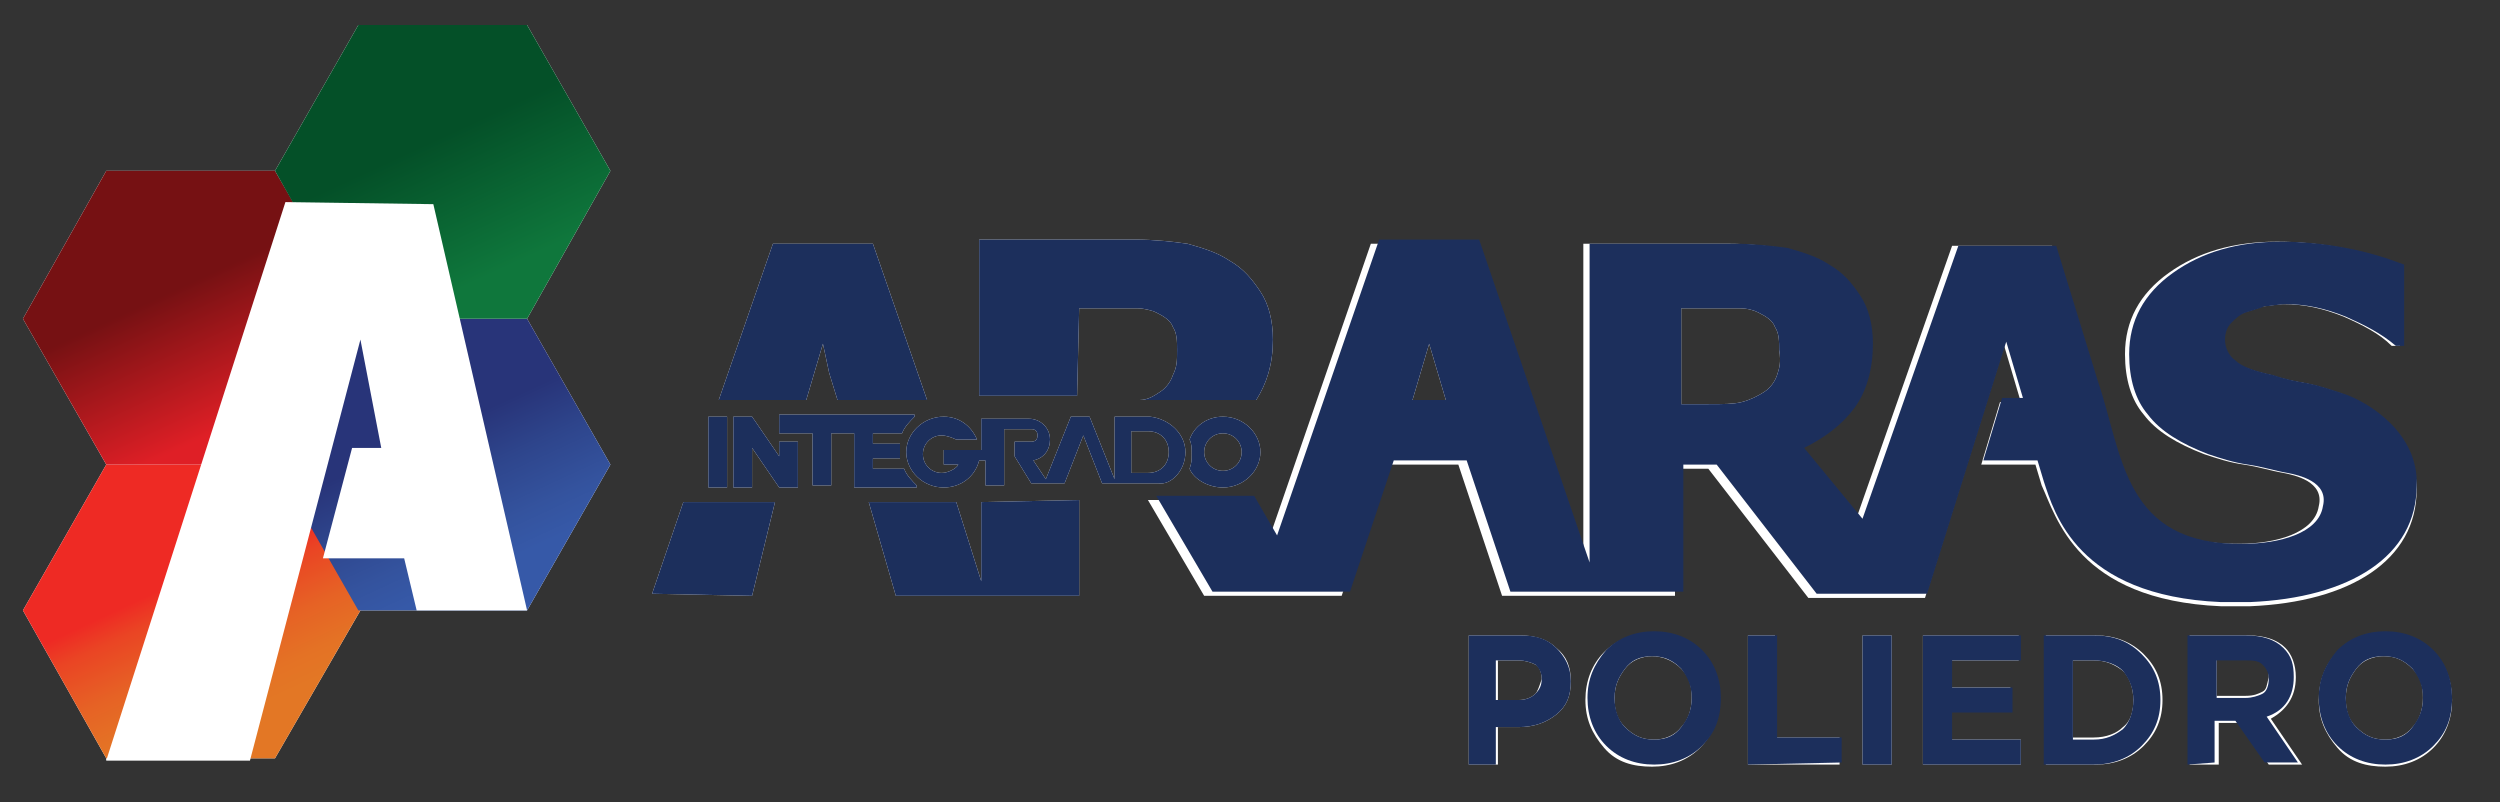 <svg xmlns="http://www.w3.org/2000/svg" xmlns:xlink="http://www.w3.org/1999/xlink" id="Layer_1" x="0px" y="0px" viewBox="0 0 120 38.5" style="enable-background:new 0 0 120 38.5;" xml:space="preserve"><rect x="0" y="0" width="120" height="38.5" fill="#333333" stroke="none"/><style type="text/css">	.st0{fill-rule:evenodd;clip-rule:evenodd;fill:#FFFFFF;}	.st1{fill:#1C2F5C;}	.st2{fill:url(#SVGID_1_);}	.st3{fill:url(#SVGID_00000080168593917831224840000016388052176865655456_);}	.st4{fill:url(#SVGID_00000034069747633456886750000003666313673262559663_);}	.st5{fill:url(#SVGID_00000147202710390064066080000011634153346597563784_);}</style><g id="poliedro">	<rect x="34" y="20" class="st0" width="0.9" height="3.4"></rect>	<polygon class="st0" points="37.4,21.9 36.1,20 35.2,20 35.2,23.4 36.1,23.4 36.1,21.5 37.4,23.4 38.3,23.4 38.3,21.2 37.4,21.2    "></polygon>	<path class="st0" d="M41,23.4L41,23.4h3v-0.1c-0.2-0.2-0.5-0.5-0.6-0.8h-1.5V22h1.3c0-0.1,0-0.3,0-0.4s0-0.2,0-0.3h-1.3v-0.5h1.4  c0.1-0.3,0.4-0.6,0.6-0.8v-0.1h-2.1H41h-0.1h-3.5v0.9h1.6v2.5h0.9v-2.5H41v1.7V23.4z"></path>	<path class="st0" d="M58.7,23.4c1,0,1.8-0.8,1.8-1.7s-0.8-1.7-1.8-1.7c-0.8,0-1.4,0.5-1.6,1.1c0.1,0.2,0.1,0.4,0.1,0.7  s0,0.4-0.1,0.7C57.3,23,58,23.4,58.7,23.4z M58.7,20.8c0.5,0,0.9,0.4,0.9,0.9c0,0.5-0.4,0.9-0.9,0.9c-0.5,0-0.9-0.4-0.9-0.9  C57.8,21.2,58.2,20.8,58.7,20.8z"></path>	<path class="st0" d="M56.9,21.7c0-0.9-0.8-1.6-1.7-1.7l0,0h-0.1h-1.6l0,0v0.7v2V23l-1.2-3l0,0h-0.9l0,0l-1.2,3l-0.6-0.9  c0.5-0.1,0.8-0.5,0.8-1c0-0.6-0.5-1-1-1l0,0h-2.3v1.5h-1.8v0.7H46c-0.1,0.2-0.5,0.4-0.8,0.4c-0.5,0-0.9-0.4-0.9-0.9  c0-0.5,0.4-0.9,0.9-0.9c0.2,0,0.5,0.1,0.7,0.2h1c-0.3-0.7-0.9-1.1-1.6-1.1c-1,0-1.8,0.8-1.8,1.7s0.8,1.7,1.8,1.7  c0.8,0,1.5-0.5,1.7-1.3h0.3v1.2h0.9v-2.7h1.3c0.2,0,0.3,0.1,0.3,0.3s-0.1,0.3-0.3,0.3h-0.8v0.7l0,0l0.8,1.3h0.7h0.4h0.5l0.9-2.3  l0.9,2.3h0.9l0,0h0.8h0.8c0.1,0,0.1,0,0.2,0C56.2,23.3,56.9,22.6,56.9,21.7z M55.1,22.7h-0.8v-2h0.8c0.6,0,1,0.4,1,1  S55.7,22.7,55.1,22.7z"></path>	<path class="st0" d="M106.6,29.1c0.2,0,0.5,0,0.7,0s0.5,0,0.7,0c4.8-0.2,8-2.2,8-5.6c0-2.6-2.4-4.1-3.6-4.6  c-0.6-0.2-1.2-0.4-1.7-0.5c-0.6-0.1-1.1-0.2-1.7-0.4c-0.9-0.2-1.5-0.4-1.8-0.7c-0.3-0.2-0.5-0.6-0.5-1c0-0.3,0.1-0.6,0.3-0.8  c0.2-0.2,0.4-0.4,0.7-0.5c0.3-0.1,0.7-0.2,0.9-0.3c0.3,0,0.7-0.1,1-0.1c1,0,1.9,0.2,2.9,0.6c0.9,0.4,1.7,0.8,2.3,1.4h0.4v-3.9  c-0.8-0.3-1.7-0.6-2.8-0.8c-1-0.2-2.1-0.3-3.1-0.3c-2.1,0-3.8,0.5-5.2,1.5s-2.1,2.3-2.1,3.9c0,1.2,0.3,2.2,0.9,2.9  c0.6,0.8,1.6,1.4,2.9,1.9c0.6,0.2,1.2,0.4,1.9,0.5c0.7,0.1,1.3,0.3,1.9,0.4c0.5,0.1,2,0.4,1.7,1.6c-0.2,1.3-2.1,1.8-3.8,1.8  c-5.8,0.1-5.8-4.3-7-7.8l-2-6.5h-4.8l-4.6,13.1l-2.8-3.4c1-0.5,1.8-1.1,2.4-1.9c0.6-0.8,0.9-1.9,0.9-3.1c0-0.9-0.2-1.7-0.6-2.3  c-0.4-0.6-0.8-1.1-1.5-1.5c-0.6-0.4-1.3-0.6-2-0.8c-0.7-0.1-1.6-0.2-2.5-0.2h-7v15.3l-5.4-15.3h-4.8l-4.9,14.2l-1.1-1.9l-4.7,0  l2.7,4.6h2.2h3.2h1.2l2.1-6.3h3.5l2.1,6.3h3.9h0.6h3.8v-6.1h1.6l4.8,6.2H88l0,0h4.4l0,0l0,0l0,0l3.8-12.1l0.8,2.7h-1l-0.9,3h2.6  l0.3,1C98.7,24.8,99.7,28.8,106.6,29.1z M67.8,19.2l0.8-2.7l0.8,2.7H67.8z M85.3,18c-0.1,0.3-0.3,0.6-0.6,0.8  c-0.3,0.2-0.7,0.4-1.1,0.5s-0.9,0.1-1.6,0.1h-1.3v-4.6h1.5c0.5,0,0.9,0,1.3,0s0.7,0.1,0.9,0.2c0.4,0.2,0.7,0.4,0.8,0.7  c0.2,0.3,0.2,0.7,0.2,1.1C85.5,17.4,85.4,17.7,85.3,18z"></path>	<path class="st0" d="M51.8,14.8h1.5c0.5,0,0.9,0,1.3,0c0.3,0,0.7,0.1,0.9,0.2c0.4,0.2,0.7,0.4,0.8,0.7c0.2,0.3,0.2,0.7,0.2,1.1  c0,0.5,0,0.8-0.2,1.2c-0.1,0.3-0.3,0.6-0.6,0.8c-0.3,0.2-0.6,0.4-1,0.4h5.6c0.5-0.8,0.8-1.7,0.8-2.9c0-0.9-0.2-1.7-0.6-2.3  c-0.4-0.6-0.8-1.1-1.5-1.5c-0.6-0.4-1.3-0.6-2-0.8c-0.7-0.1-1.6-0.2-2.5-0.2H47v7.5h4.7L51.8,14.8L51.8,14.8z"></path>	<polygon class="st0" points="47.1,27.9 45.9,24.1 41.7,24.1 43,28.6 47.3,28.6 47.4,28.6 47.4,28.6 51.8,28.6 51.8,24 47.1,24.1    "></polygon>	<polygon class="st0" points="31.3,28.5 36.1,28.6 37.2,24.1 32.8,24.1  "></polygon>	<polygon class="st0" points="39.5,16.5 39.8,17.9 40.2,19.2 44.5,19.2 41.9,11.7 37.1,11.7 34.5,19.2 38.7,19.2  "></polygon>	<path class="st0" d="M73,30.5h-2.5v6.2h1.4v-1.8h1c0.7,0,1.3-0.2,1.8-0.6s0.7-0.9,0.7-1.6c0-0.7-0.2-1.2-0.7-1.6  C74.3,30.7,73.7,30.5,73,30.5z M73.7,33.3c-0.2,0.2-0.5,0.3-0.8,0.3h-1v-1.9h1c0.3,0,0.6,0.1,0.8,0.2s0.3,0.4,0.3,0.7  C73.9,32.9,73.8,33.2,73.7,33.3z"></path>	<path class="st0" d="M79.3,30.4c-0.9,0-1.7,0.3-2.3,0.9s-0.9,1.4-0.9,2.3c0,0.9,0.3,1.6,0.9,2.3s1.4,0.9,2.3,0.9s1.7-0.3,2.3-0.9  s0.9-1.4,0.9-2.3c0-0.9-0.3-1.6-0.9-2.3S80.3,30.4,79.3,30.4z M80.7,34.9c-0.3,0.4-0.8,0.6-1.3,0.6c-0.6,0-1-0.2-1.4-0.6  c-0.4-0.4-0.5-0.8-0.5-1.4c0-0.6,0.2-1,0.5-1.4c0.3-0.4,0.8-0.6,1.3-0.6s1,0.2,1.4,0.6c0.4,0.4,0.5,0.8,0.5,1.4  C81.2,34.1,81,34.6,80.7,34.9z"></path>	<polygon class="st0" points="85.2,30.5 83.9,30.5 83.9,36.7 88.3,36.7 88.3,35.4 85.2,35.4  "></polygon>	<rect x="89.4" y="30.5" class="st0" width="1.4" height="6.2"></rect>	<polygon class="st0" points="93.6,34.1 96.5,34.1 96.5,33 93.6,33 93.6,31.7 96.9,31.7 96.9,30.5 92.3,30.5 92.3,36.7 97,36.7   97,35.5 93.6,35.5  "></polygon>	<path class="st0" d="M100.6,30.5h-2.4v6.2h2.4c0.9,0,1.7-0.3,2.3-0.9s0.9-1.3,0.9-2.2c0-0.9-0.3-1.6-0.9-2.2  C102.3,30.8,101.5,30.5,100.6,30.5z M101.9,34.9c-0.3,0.3-0.8,0.5-1.4,0.5h-1v-3.7h1c0.6,0,1,0.2,1.4,0.5c0.3,0.3,0.5,0.8,0.5,1.4  C102.4,34.1,102.3,34.6,101.9,34.9z"></path>	<path class="st0" d="M110.2,32.5c0-0.6-0.2-1.1-0.5-1.4c-0.4-0.4-1-0.6-1.8-0.6h-2.8v6.2h1.4v-2h1l1.4,2h1.6l-1.5-2.2  C109.7,34.1,110.2,33.5,110.2,32.5z M108.6,33.2c-0.2,0.1-0.4,0.2-0.8,0.2h-1.4v-1.8h1.4c0.3,0,0.6,0.1,0.8,0.2  c0.2,0.1,0.3,0.4,0.3,0.7C108.8,32.9,108.8,33.1,108.6,33.2z"></path>	<path class="st0" d="M116.8,31.3c-0.6-0.6-1.4-0.9-2.3-0.9c-0.9,0-1.7,0.3-2.3,0.9s-0.9,1.4-0.9,2.3c0,0.9,0.3,1.6,0.9,2.3  s1.4,0.9,2.3,0.9c0.9,0,1.7-0.3,2.3-0.9s0.9-1.4,0.9-2.3C117.7,32.7,117.4,31.9,116.8,31.3z M115.8,34.9c-0.3,0.4-0.8,0.6-1.3,0.6  c-0.6,0-1-0.2-1.4-0.6c-0.4-0.4-0.5-0.8-0.5-1.4c0-0.6,0.2-1,0.5-1.4c0.3-0.4,0.8-0.6,1.3-0.6c0.6,0,1,0.2,1.4,0.6  c0.4,0.4,0.5,0.8,0.5,1.4C116.3,34.1,116.1,34.6,115.8,34.9z"></path>	<polygon class="st0" points="25.3,1.2 17.2,1.2 13.2,8.2 5.1,8.2 1.1,15.3 5.1,22.3 1.1,29.3 5.1,36.4 5.1,36.4 5.1,36.5 12,36.5   12,36.4 13.2,36.4 17.3,29.3 25.3,29.3 29.3,22.3 25.3,15.3 29.3,8.2  "></polygon>	<g>		<path class="st1" d="M70.5,36.7v-6.2H73c0.8,0,1.3,0.2,1.7,0.6c0.4,0.4,0.7,0.9,0.7,1.6c0,0.7-0.2,1.2-0.7,1.6   c-0.5,0.4-1.1,0.6-1.8,0.6h-1.1v1.8L70.5,36.7L70.5,36.7z M71.8,33.6h1.1c0.3,0,0.6-0.1,0.8-0.3c0.2-0.2,0.3-0.4,0.3-0.7   s-0.1-0.5-0.3-0.7c-0.2-0.1-0.5-0.2-0.8-0.2h-1.1V33.6z"></path>		<path class="st1" d="M81.7,35.8c-0.6,0.6-1.4,0.9-2.3,0.9s-1.7-0.3-2.3-0.9s-0.9-1.4-0.9-2.3c0-0.9,0.3-1.6,0.9-2.3   c0.6-0.6,1.4-0.9,2.3-0.9s1.7,0.3,2.3,0.9c0.6,0.6,0.9,1.4,0.9,2.3C82.6,34.5,82.3,35.2,81.7,35.8z M78,34.9   c0.4,0.4,0.8,0.6,1.4,0.6c0.6,0,1-0.2,1.3-0.6c0.3-0.4,0.5-0.8,0.5-1.4c0-0.6-0.2-1-0.5-1.4c-0.4-0.4-0.8-0.6-1.4-0.6   c-0.6,0-1,0.2-1.3,0.6c-0.3,0.4-0.5,0.8-0.5,1.4C77.5,34.1,77.7,34.6,78,34.9z"></path>		<path class="st1" d="M83.9,36.7v-6.2h1.4v4.9h3.1v1.2L83.9,36.7L83.9,36.7z"></path>		<path class="st1" d="M89.4,36.7v-6.2h1.4v6.2L89.4,36.7L89.4,36.7z"></path>		<path class="st1" d="M92.3,36.7v-6.2h4.7v1.2h-3.3V33h2.9v1.2h-2.9v1.3H97v1.2L92.3,36.7L92.3,36.7z"></path>		<path class="st1" d="M98.1,36.7v-6.2h2.4c1,0,1.7,0.3,2.3,0.9c0.6,0.6,0.9,1.3,0.9,2.2s-0.3,1.6-0.9,2.2c-0.6,0.6-1.4,0.9-2.3,0.9   H98.1z M99.5,35.5h1c0.6,0,1-0.2,1.4-0.5c0.3-0.3,0.5-0.8,0.5-1.4s-0.2-1-0.5-1.4c-0.3-0.3-0.8-0.5-1.4-0.5h-1V35.5z"></path>		<path class="st1" d="M105,36.7v-6.2h2.8c0.8,0,1.4,0.2,1.8,0.6c0.4,0.4,0.5,0.8,0.5,1.4c0,0.9-0.4,1.6-1.3,1.9l1.5,2.2h-1.6   l-1.4-2h-1v2L105,36.7L105,36.7z M106.4,33.5h1.4c0.3,0,0.6-0.1,0.8-0.2c0.2-0.1,0.3-0.4,0.3-0.7c0-0.3-0.1-0.5-0.3-0.7   s-0.5-0.2-0.8-0.2h-1.4L106.4,33.5L106.4,33.5z"></path>		<path class="st1" d="M116.8,35.8c-0.6,0.6-1.4,0.9-2.3,0.9c-0.9,0-1.7-0.3-2.3-0.9s-0.9-1.4-0.9-2.3c0-0.9,0.3-1.6,0.9-2.3   c0.6-0.6,1.4-0.9,2.3-0.9c0.9,0,1.7,0.3,2.3,0.9c0.6,0.6,0.9,1.4,0.9,2.3C117.7,34.5,117.4,35.2,116.8,35.8z M113.1,34.9   c0.4,0.4,0.8,0.6,1.4,0.6c0.6,0,1-0.2,1.3-0.6c0.3-0.4,0.5-0.8,0.5-1.4c0-0.6-0.2-1-0.5-1.4c-0.4-0.4-0.8-0.6-1.4-0.6   s-1,0.2-1.3,0.6c-0.3,0.4-0.5,0.8-0.5,1.4C112.6,34.1,112.8,34.6,113.1,34.9z"></path>	</g></g><g id="integrado">	<g>		<g>			<rect x="34" y="20" class="st1" width="0.9" height="3.4"></rect>			<polygon class="st1" points="37.4,21.9 36.1,20 35.2,20 35.2,23.4 36.1,23.4 36.1,21.5 37.4,23.4 38.3,23.4 38.3,21.2 37.4,21.2        "></polygon>			<path class="st1" d="M41,23.4L41,23.4h3v-0.1c-0.2-0.2-0.5-0.5-0.6-0.8h-1.5V22h1.3c0-0.1,0-0.3,0-0.4s0-0.2,0-0.3h-1.3v-0.5h1.4    c0.1-0.3,0.4-0.6,0.6-0.8v-0.1h-2.1H41h-0.1h-3.5v0.9h1.6v2.5h0.9v-2.5H41v1.7V23.4z"></path>			<path class="st1" d="M58.7,23.4c1,0,1.8-0.8,1.8-1.7s-0.8-1.7-1.8-1.7c-0.8,0-1.4,0.5-1.6,1.1c0.1,0.2,0.1,0.4,0.1,0.7    s0,0.4-0.1,0.7C57.3,23,58,23.4,58.7,23.4z M58.7,20.8c0.5,0,0.9,0.4,0.9,0.9c0,0.5-0.4,0.9-0.9,0.9c-0.5,0-0.9-0.4-0.9-0.9    C57.8,21.2,58.2,20.8,58.7,20.8z"></path>			<path class="st1" d="M56.9,21.7c0-0.9-0.8-1.6-1.7-1.7l0,0h-0.1h-1.6l0,0v0.7v2V23l-1.2-3l0,0h-0.9l0,0l-1.2,3l-0.6-0.9    c0.5-0.1,0.8-0.5,0.8-1c0-0.6-0.5-1-1-1l0,0h-2.3v1.5h-1.8v0.7H46c-0.1,0.2-0.5,0.4-0.8,0.4c-0.5,0-0.9-0.4-0.9-0.9    c0-0.5,0.4-0.9,0.9-0.9c0.2,0,0.5,0.1,0.7,0.2h1c-0.3-0.7-0.9-1.1-1.6-1.1c-1,0-1.8,0.8-1.8,1.7s0.8,1.7,1.8,1.7    c0.8,0,1.5-0.5,1.7-1.3h0.3v1.2h0.9v-2.7h1.3c0.2,0,0.3,0.1,0.3,0.3s-0.1,0.3-0.3,0.3h-0.8v0.7l0,0l0.8,1.3h0.7h0.4h0.5l0.9-2.3    l0.9,2.3h0.9l0,0h0.8h0.8c0.1,0,0.1,0,0.2,0C56.2,23.3,56.9,22.6,56.9,21.7z M55.1,22.7h-0.8v-2h0.8c0.6,0,1,0.4,1,1    S55.7,22.7,55.1,22.7z"></path>		</g>	</g></g><g id="araras">	<path class="st1" d="M112.5,18.9c-0.6-0.2-1.2-0.4-1.7-0.5c-0.6-0.1-1.1-0.2-1.7-0.4c-0.9-0.2-1.5-0.4-1.8-0.7  c-0.3-0.2-0.5-0.6-0.5-1c0-0.3,0.1-0.6,0.3-0.8c0.2-0.2,0.4-0.4,0.7-0.5c0.3-0.1,0.7-0.2,0.9-0.3c0.3,0,0.7-0.1,1-0.1  c1,0,1.9,0.2,2.9,0.6c0.9,0.4,1.7,0.8,2.4,1.4h0.4v-3.9c-0.8-0.3-1.7-0.6-2.8-0.8c-1-0.2-2.1-0.3-3.1-0.3c-2.1,0-3.8,0.5-5.2,1.5  s-2.1,2.3-2.1,3.9c0,1.2,0.3,2.2,0.9,2.9c0.6,0.8,1.6,1.4,2.9,1.9c0.6,0.2,1.2,0.4,1.9,0.5c0.7,0.1,1.3,0.3,1.9,0.4  c0.5,0.1,2,0.4,1.7,1.6c-0.2,1.3-2.1,1.8-3.8,1.8c-5.8,0.1-5.8-4.3-7-7.8l-2-6.5H94l-4.6,13.1l-2.8-3.4c1-0.5,1.8-1.1,2.4-1.9  c0.6-0.8,0.9-1.9,0.9-3.1c0-0.9-0.2-1.7-0.6-2.3c-0.4-0.6-0.8-1.1-1.5-1.5c-0.6-0.4-1.3-0.6-2-0.8c-0.7-0.1-1.6-0.2-2.5-0.2h-7  v15.3L71,11.5h-4.8l-4.9,14.2l-1.1-1.9l-4.7,0l2.7,4.6h2.2h3.2h1.2l2.1-6.3h3.5l2.1,6.3h3.9h0.6h3.8v-6.1h1.6l4.8,6.2h0.9l0,0h4.4  l0,0l0,0l0,0l3.8-12.1l0.8,2.7h-1l-0.9,3h2.6l0.3,1c0.5,1.5,1.6,5.5,8.5,5.8c0.2,0,0.5,0,0.7,0s0.5,0,0.7,0c4.8-0.2,8-2.2,8-5.6  C116.1,20.8,113.7,19.3,112.5,18.9z M67.8,19.2l0.8-2.7l0.8,2.7H67.8z M85.3,18c-0.1,0.3-0.3,0.6-0.6,0.8c-0.3,0.2-0.7,0.4-1.1,0.5  s-0.9,0.1-1.6,0.1h-1.3v-4.6h1.5c0.5,0,0.9,0,1.3,0s0.7,0.1,0.9,0.2c0.4,0.2,0.7,0.4,0.8,0.7c0.2,0.3,0.2,0.7,0.2,1.1  C85.5,17.4,85.4,17.7,85.3,18z"></path>	<path class="st1" d="M51.8,14.8h1.5c0.5,0,0.9,0,1.3,0c0.3,0,0.7,0.1,0.9,0.2c0.4,0.2,0.7,0.4,0.8,0.7c0.2,0.3,0.2,0.7,0.2,1.1  c0,0.5,0,0.8-0.2,1.2c-0.1,0.3-0.3,0.6-0.6,0.8c-0.3,0.2-0.6,0.4-1,0.4h5.6c0.5-0.8,0.8-1.7,0.8-2.9c0-0.9-0.2-1.7-0.6-2.3  c-0.4-0.6-0.8-1.1-1.5-1.5c-0.6-0.4-1.3-0.6-2-0.8c-0.7-0.1-1.6-0.2-2.5-0.2H47v7.5h4.7L51.8,14.8L51.8,14.8z"></path>	<polygon class="st1" points="47.1,27.9 45.9,24.1 41.7,24.1 43,28.6 47.3,28.6 47.4,28.6 47.4,28.6 51.8,28.6 51.8,24 47.1,24.1    "></polygon>	<polygon class="st1" points="31.3,28.5 36.1,28.6 37.2,24.1 32.8,24.1  "></polygon>	<polygon class="st1" points="39.5,16.5 39.8,17.9 40.2,19.2 44.5,19.2 41.9,11.7 37.1,11.7 34.5,19.2 38.7,19.2  "></polygon></g><g id="alaranjado">			<linearGradient id="SVGID_1_" gradientUnits="userSpaceOnUse" x1="8.535" y1="50.065" x2="11.49" y2="43.691" gradientTransform="matrix(1 0 0 -1 0 78)">		<stop offset="0" style="stop-color:#EE2A24"></stop>		<stop offset="0.177" style="stop-color:#EA4424"></stop>		<stop offset="0.524" style="stop-color:#E66225"></stop>		<stop offset="0.811" style="stop-color:#E47225"></stop>		<stop offset="1" style="stop-color:#E37725"></stop>	</linearGradient>	<polygon class="st2" points="13.2,22.3 5.1,22.3 1.1,29.3 5.1,36.4 13.2,36.4 17.3,29.3  "></polygon></g><g id="azul">			<linearGradient id="SVGID_00000103264754807261477460000003135991296246009014_" gradientUnits="userSpaceOnUse" x1="20.597" y1="57.098" x2="23.551" y2="50.724" gradientTransform="matrix(1 0 0 -1 0 78)">		<stop offset="0" style="stop-color:#283479"></stop>		<stop offset="0.359" style="stop-color:#2E458C"></stop>		<stop offset="0.745" style="stop-color:#34539E"></stop>		<stop offset="1" style="stop-color:#3659A8"></stop>	</linearGradient>	<polygon style="fill:url(#SVGID_00000103264754807261477460000003135991296246009014_);" points="25.3,15.3 17.2,15.3 13.2,22.3   17.2,29.3 25.3,29.3 29.3,22.3  "></polygon></g><g id="vermelho">			<linearGradient id="SVGID_00000011030417144595330770000009634475543927102378_" gradientUnits="userSpaceOnUse" x1="8.525" y1="64.136" x2="11.48" y2="57.763" gradientTransform="matrix(1 0 0 -1 0 78)">		<stop offset="0" style="stop-color:#761113"></stop>		<stop offset="1" style="stop-color:#DF1F26"></stop>	</linearGradient>	<polygon style="fill:url(#SVGID_00000011030417144595330770000009634475543927102378_);" points="13.2,8.2 5.1,8.2 1.1,15.3   5.1,22.3 13.2,22.3 17.3,15.3  "></polygon></g><g id="verde">			<linearGradient id="SVGID_00000000927883694779184950000003229333358939797405_" gradientUnits="userSpaceOnUse" x1="20.605" y1="71.177" x2="23.559" y2="64.804" gradientTransform="matrix(1 0 0 -1 0 78)">		<stop offset="0" style="stop-color:#045028"></stop>		<stop offset="1" style="stop-color:#0F773C"></stop>	</linearGradient>	<polygon style="fill:url(#SVGID_00000000927883694779184950000003229333358939797405_);" points="25.3,1.2 17.2,1.2 13.2,8.2   17.2,15.3 25.3,15.3 29.3,8.2  "></polygon></g><g id="a">	<polygon class="st0" points="5.1,36.5 13.7,9.7 20.8,9.8 25.3,29.3 20,29.3 19.4,26.8 15.5,26.8 16.9,21.5 18.3,21.5 17.3,16.3   12,36.5  "></polygon></g></svg>